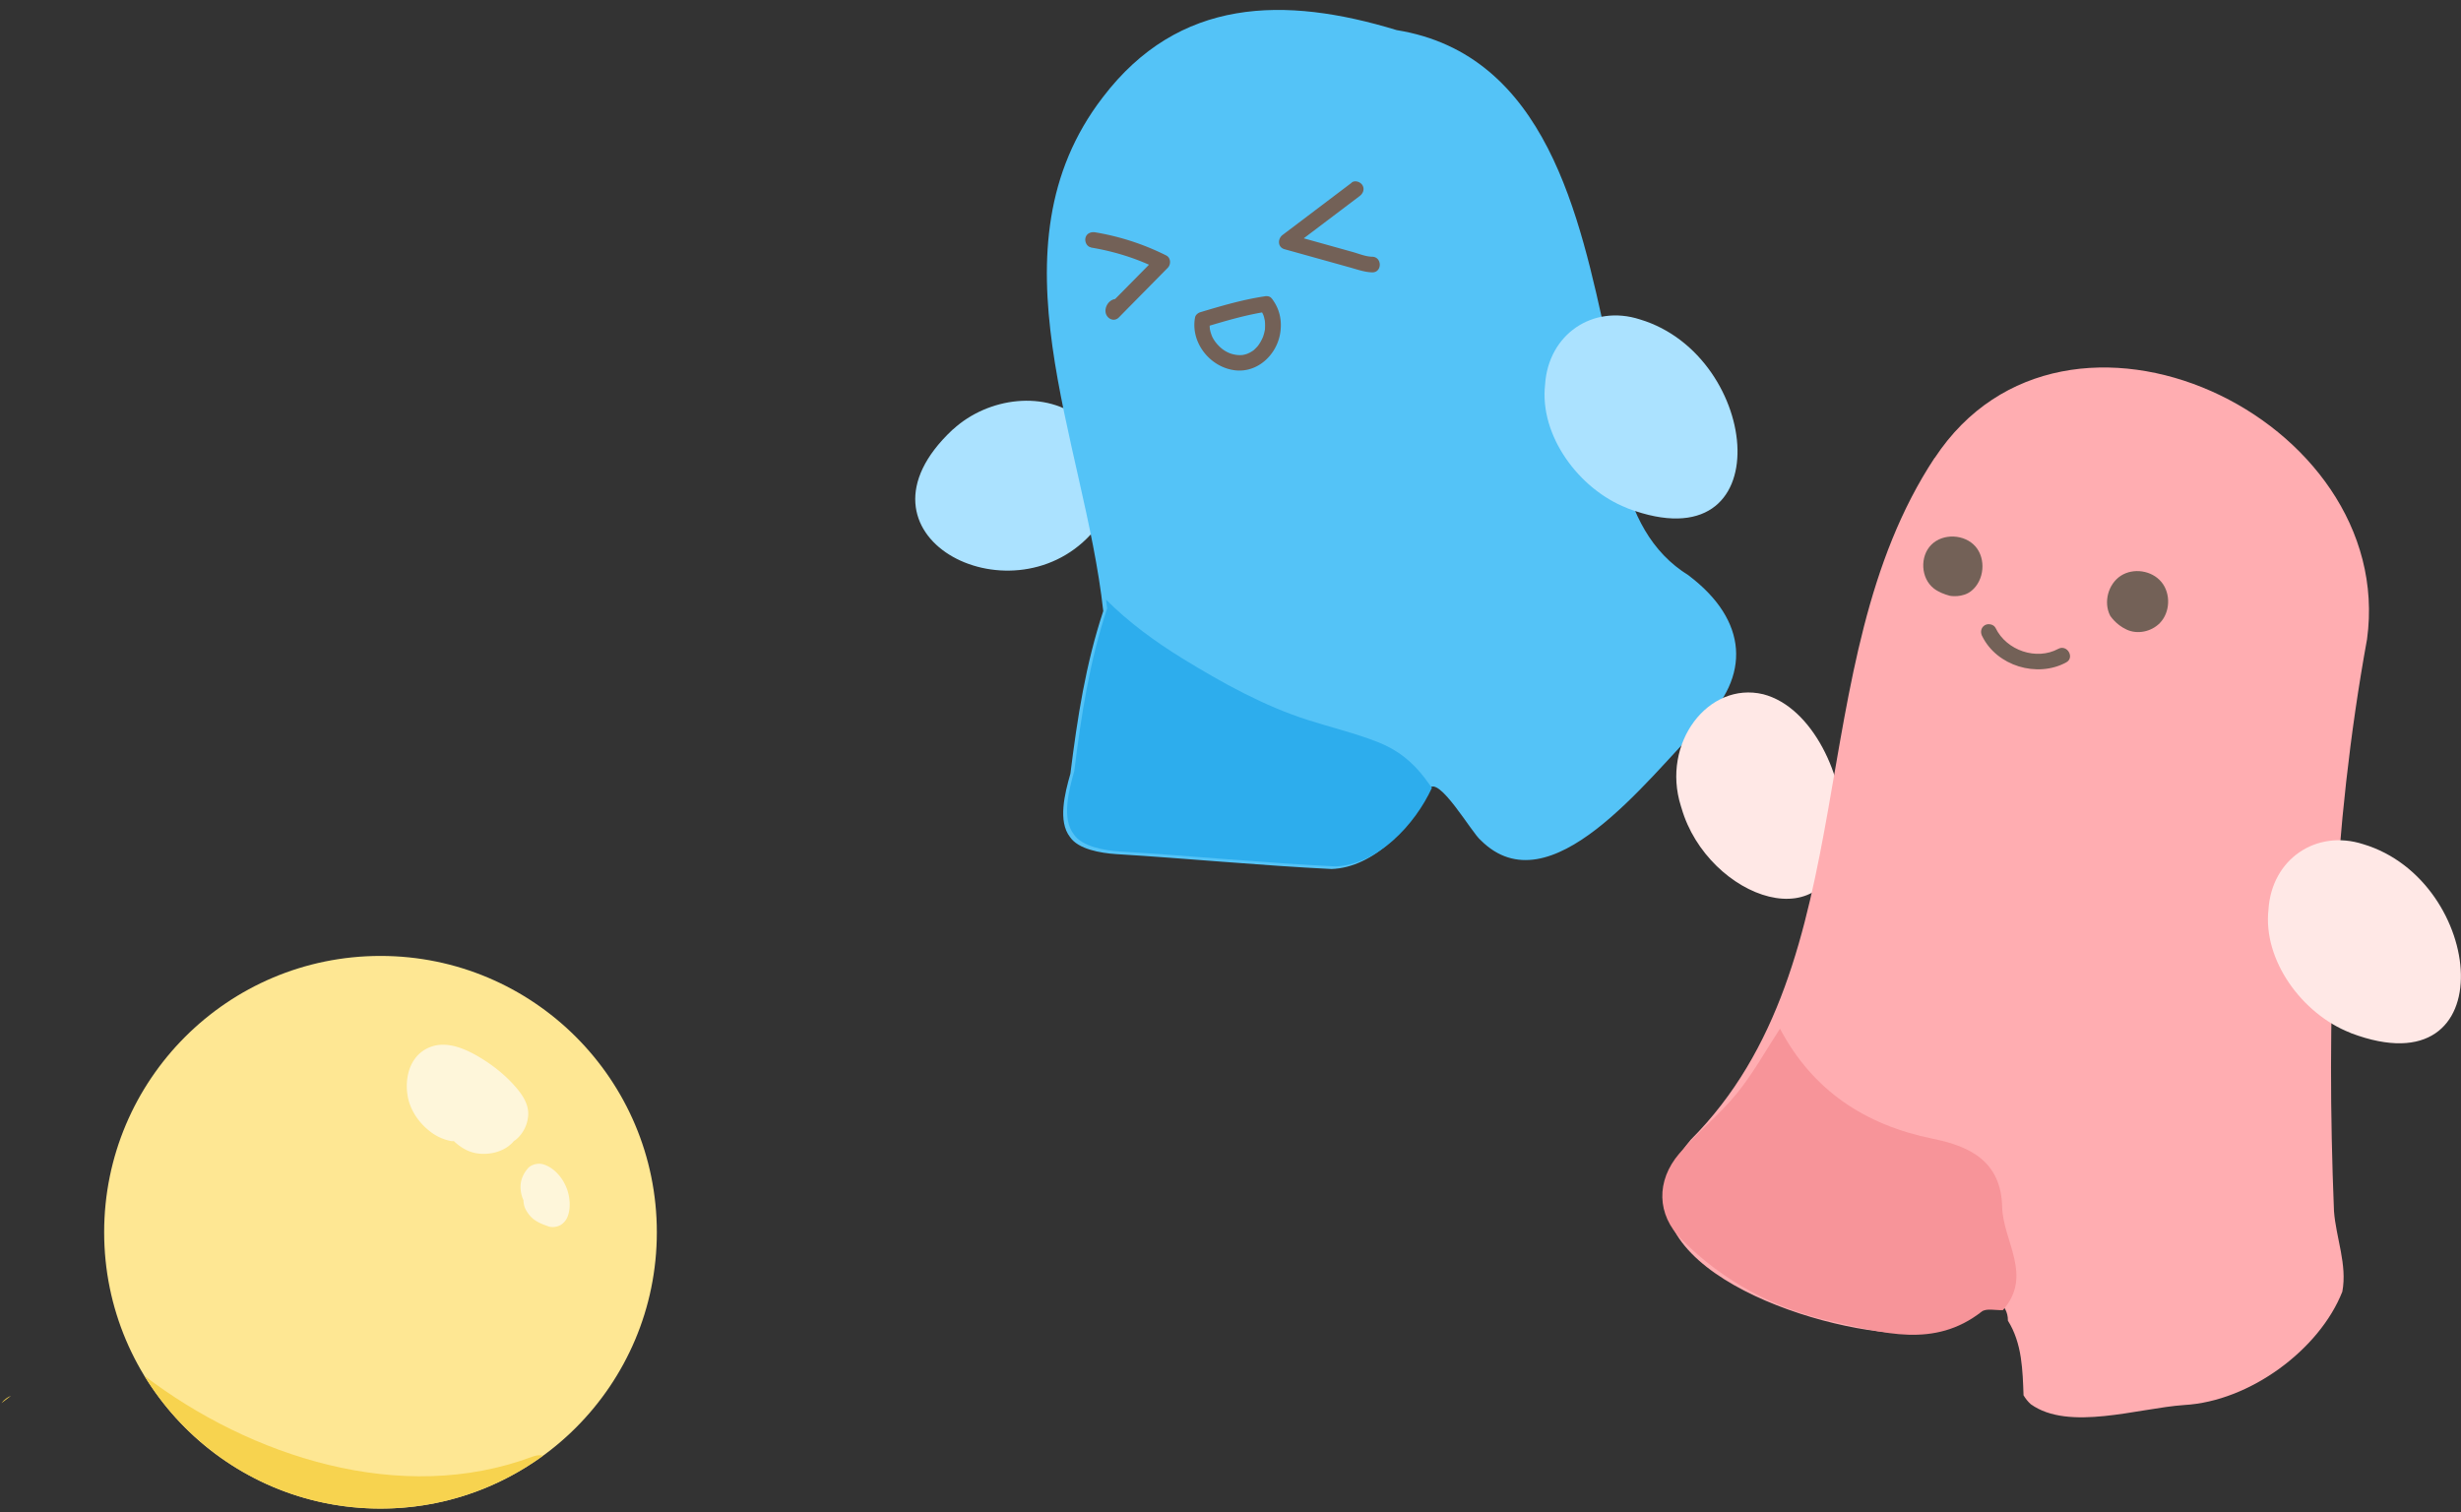 <svg xmlns="http://www.w3.org/2000/svg" width="236" height="145" fill="none"><rect width="100%" height="100%" fill="#333333" stroke="none"/><path fill="#ABE2FF" d="M91.408 41.164c3.35-3.07 8.91-3.81 12.38-.9 3.53 2.66 3.88 7.8.8 11-7.77 8.42-23.96.05-13.29-10.01l.1-.09z"/><path fill="#54C3F7" d="M161.947 55.187c-7.3-4.47-7.12-14.9-7.86-22.53-2.6-11.84-5.78-27.45-20.15-29.77-10.75-3.28-20.88-3.15-28.19 6.45-11.13 14.47-1.75 32.82.05 49.26-1.69 5.12-2.48 10.23-3.15 15.6-.55 1.92-1.21 4.57-.04 6.07.79 1.18 2.94 1.54 4.42 1.64 6.93.42 13.75 1.09 20.66 1.43 4.09-.14 7.73-4.1 9.34-7.69.9-1.42 4.12 4.26 4.98 4.94 6.64 6.6 15.87-5.77 21.1-11.08 4.84-4.62 4.52-10.02-1.17-14.32z"/><path fill="#2DADED" d="M136.688 74.688c-1.28-1.67-2.63-2.77-4.6-3.54-2.17-.85-4.45-1.39-6.66-2.1-4.22-1.34-8.27-3.59-12.03-5.9-2.63-1.62-5.15-3.46-7.33-5.64.03.28.07.56.1.84-1.69 5.12-2.48 10.23-3.15 15.6-.55 1.92-1.21 4.57-.04 6.07.79 1.18 2.94 1.54 4.42 1.64 6.93.42 13.75 1.09 20.66 1.43 4.03-.14 7.63-3.99 9.26-7.54-.21-.29-.42-.57-.64-.86z"/><path fill="#ABE2FF" d="M155.977 48.699c-4.56-1.79-8.36-6.92-7.81-11.81.31-4.82 4.56-7.72 9.09-6.26 11.72 3.51 13.63 23.69-1.15 18.13z"/><path fill="#736157" d="M120.868 29.707c-.07-.09.06.1.09.14.05.08.1.16.14.25.02.04.04.08.06.13 0-.01-.04-.1-.01-.02q.06.15.09.3l.06.27c0 .03.02.15 0 0 0 .05 0 .09.01.14.01.19.01.38 0 .56 0 .05 0 .09-.01.14 0-.03.03-.13 0 .01l-.06.28c-.05.18-.1.37-.18.54.05-.13-.06.12-.07.14-.04.07-.08.15-.12.22l-.15.24c-.01.01-.1.13-.05.07s-.08.09-.07.09c-.12.13-.24.25-.37.37-.01.01-.13.1-.06.05s-.05.03-.07.04c-.09.06-.18.11-.27.16-.04.02-.26.11-.14.07a2.817 2.817 0 0 1-.55.15c-.09.01-.02 0 0 0-.08 0-.16.01-.25.01-.33 0-.76-.09-1.05-.22a3 3 0 0 1-.99-.7c-.28-.28-.56-.69-.67-1.02-.04-.12-.08-.23-.11-.35-.01-.05-.02-.11-.04-.16v-.08c0 .05 0 .05-.01 0-.01-.12-.02-.25-.01-.37 0-.15.02-.23.03-.3l-.52.52c1.99-.6 4.04-1.21 6.1-1.51.4-.06.62-.57.52-.92-.12-.43-.52-.58-.92-.52-2.06.31-4.1.91-6.1 1.51-.24.07-.48.27-.52.52-.44 2.39 1.42 4.74 3.8 5.05 2.19.28 4.04-1.48 4.37-3.57.19-1.2-.06-2.36-.82-3.32-.25-.32-.8-.26-1.06 0-.31.31-.25.74 0 1.06zM129.638 17.509l-6.64 5.02c-.49.37-.49 1.18.18 1.37 1.41.39 2.83.79 4.24 1.18l2.04.57c.68.19 1.4.45 2.13.47.97.02.97-1.48 0-1.5-.63-.01-1.28-.29-1.89-.46l-2.04-.57-4.09-1.14.18 1.37 6.64-5.02c.32-.24.49-.65.27-1.03-.19-.32-.7-.51-1.03-.27zM104.618 23.738c2.24.37 4.42 1.05 6.46 2.07l-.15-1.18c-1.56 1.59-3.13 3.17-4.69 4.76l1.28.53c0-.14-.02-.13-.08.04-.11.13-.11.17.01.09.37-.16.46-.71.27-1.03-.22-.38-.65-.43-1.03-.27-.43.19-.72.69-.67 1.16.06.62.79 1.03 1.28.53 1.56-1.59 3.13-3.17 4.69-4.76.32-.33.29-.96-.15-1.18a24 24 0 0 0-6.82-2.22c-.4-.06-.81.1-.92.52-.1.36.12.86.52.92z"/><path fill="#FFE8E6" d="M161.189 77.297c-1.9-6.03 2.63-11.98 7.9-10.72 4.76 1.24 7.85 8.03 7.65 13.16-.76 10.97-13 6.43-15.49-2.25z"/><path fill="#FFADB1" d="M185.519 43.91c-13.08 19.82-6.33 48.27-23.39 65.399-8.81 10.44 8.77 17.52 18.93 18.47 1.15-1.33 2.45-2.68 4.05-3.44.97-.47 2.02-.8 3.12-.75 1.17.05 2.29.43 3.26 1.08.69.47 1.07 1.18 1.06 1.94v.04c.66 1.04 1.05 2.28 1.24 3.56.18 1.2.22 2.4.26 3.6.19.31.41.6.69.85 3.65 2.62 10.26.39 14.72.08 6.28-.35 12.97-5.31 15.16-10.87.49-2.58-.61-5.17-.8-7.73-.74-18.45-.14-36.68 3.17-54.84 2.91-21.27-28.94-36.38-41.46-17.38z"/><path fill="#FFE8E6" d="M225.348 99.027c-4.56-1.79-8.36-6.92-7.81-11.81.31-4.82 4.56-7.72 9.09-6.26 11.72 3.51 13.63 23.69-1.15 18.13z"/><path fill="#F79499" d="M170.689 98.64c3.15 5.951 8.16 9.241 14.69 10.571 3.52.71 6.52 2.16 6.62 6.53.08 3.3 2.99 6.58.07 9.9-.69.03-1.59-.2-2.03.14-4.57 3.57-9.46 2.02-14.28.96-5.58-1.22-10.48-3.83-14.51-7.88-2.38-2.39-2.45-5.61-.22-8.23 1.72-2.02 3.85-3.71 5.52-5.76 1.57-1.93 2.78-4.14 4.15-6.23z"/><path fill="#736157" d="M190.079 60.994c1.4 2.88 5.28 4.04 8.06 2.53.85-.46.09-1.76-.76-1.3-2.08 1.13-4.96.17-6.01-2-.18-.36-.7-.46-1.03-.27-.37.22-.45.66-.27 1.03zM185.209 52.237c-1.12 1.12-1.02 3.21.23 4.19.45.35 1 .56 1.55.71 0 0 1.22.23 2.08-.49 1.22-1.01 1.4-3.05.37-4.24-1.04-1.19-3.11-1.29-4.23-.17M203.369 55.22c-1.2.79-1.67 2.52-1.02 3.81 0 0 .52.85 1.57 1.34 1.05.5 2.39.21 3.2-.62 1-1.03 1.07-2.83.15-3.94s-2.69-1.38-3.9-.59"/><path fill="#FEE793" d="M36.488 144.672c14.636 0 26.5-11.865 26.5-26.5s-11.864-26.5-26.5-26.5-26.5 11.864-26.5 26.5 11.865 26.5 26.5 26.5"/><path fill="#FEF6DA" d="M50.648 107.006c.08-1-.45-1.87-1.06-2.6-1.03-1.24-2.35-2.29-3.74-3.1-1.34-.78-3.04-1.49-4.58-.9-1.86.71-2.46 2.73-2.2 4.55.21 1.49 1.13 2.79 2.32 3.66.55.4 1.21.69 1.88.81.09.02.16 0 .25 0 .61.58 1.33 1.03 2.17 1.17 1.29.21 2.75-.16 3.6-1.18.06-.04.12-.07.18-.12.69-.57 1.11-1.41 1.18-2.3zM54.618 115.226a4.3 4.3 0 0 0-.33-1.41c-.36-.84-.99-1.62-1.83-2.02-.31-.15-.61-.23-.96-.18-.31.04-.65.17-.86.41-.45.51-.73 1.13-.72 1.82 0 .42.1.86.28 1.25 0 .14.02.29.05.43.08.41.32.75.58 1.07.45.53 1.15.8 1.79 1.02.34.12.86.04 1.16-.15.34-.22.56-.51.69-.9.13-.38.17-.77.16-1.16v-.19z"/><path fill="#F7D34F" d="M36.488 144.668c5.83 0 11.22-1.891 15.6-5.081-.3-.06-.63-.039-.99.091-12.62 4.75-27.11-.01-37.25-7.74 4.65 7.63 13.05 12.73 22.64 12.73M.138 134.559c.31-.23.61-.46.91-.7-.33.13-.65.36-.91.7"/></svg>